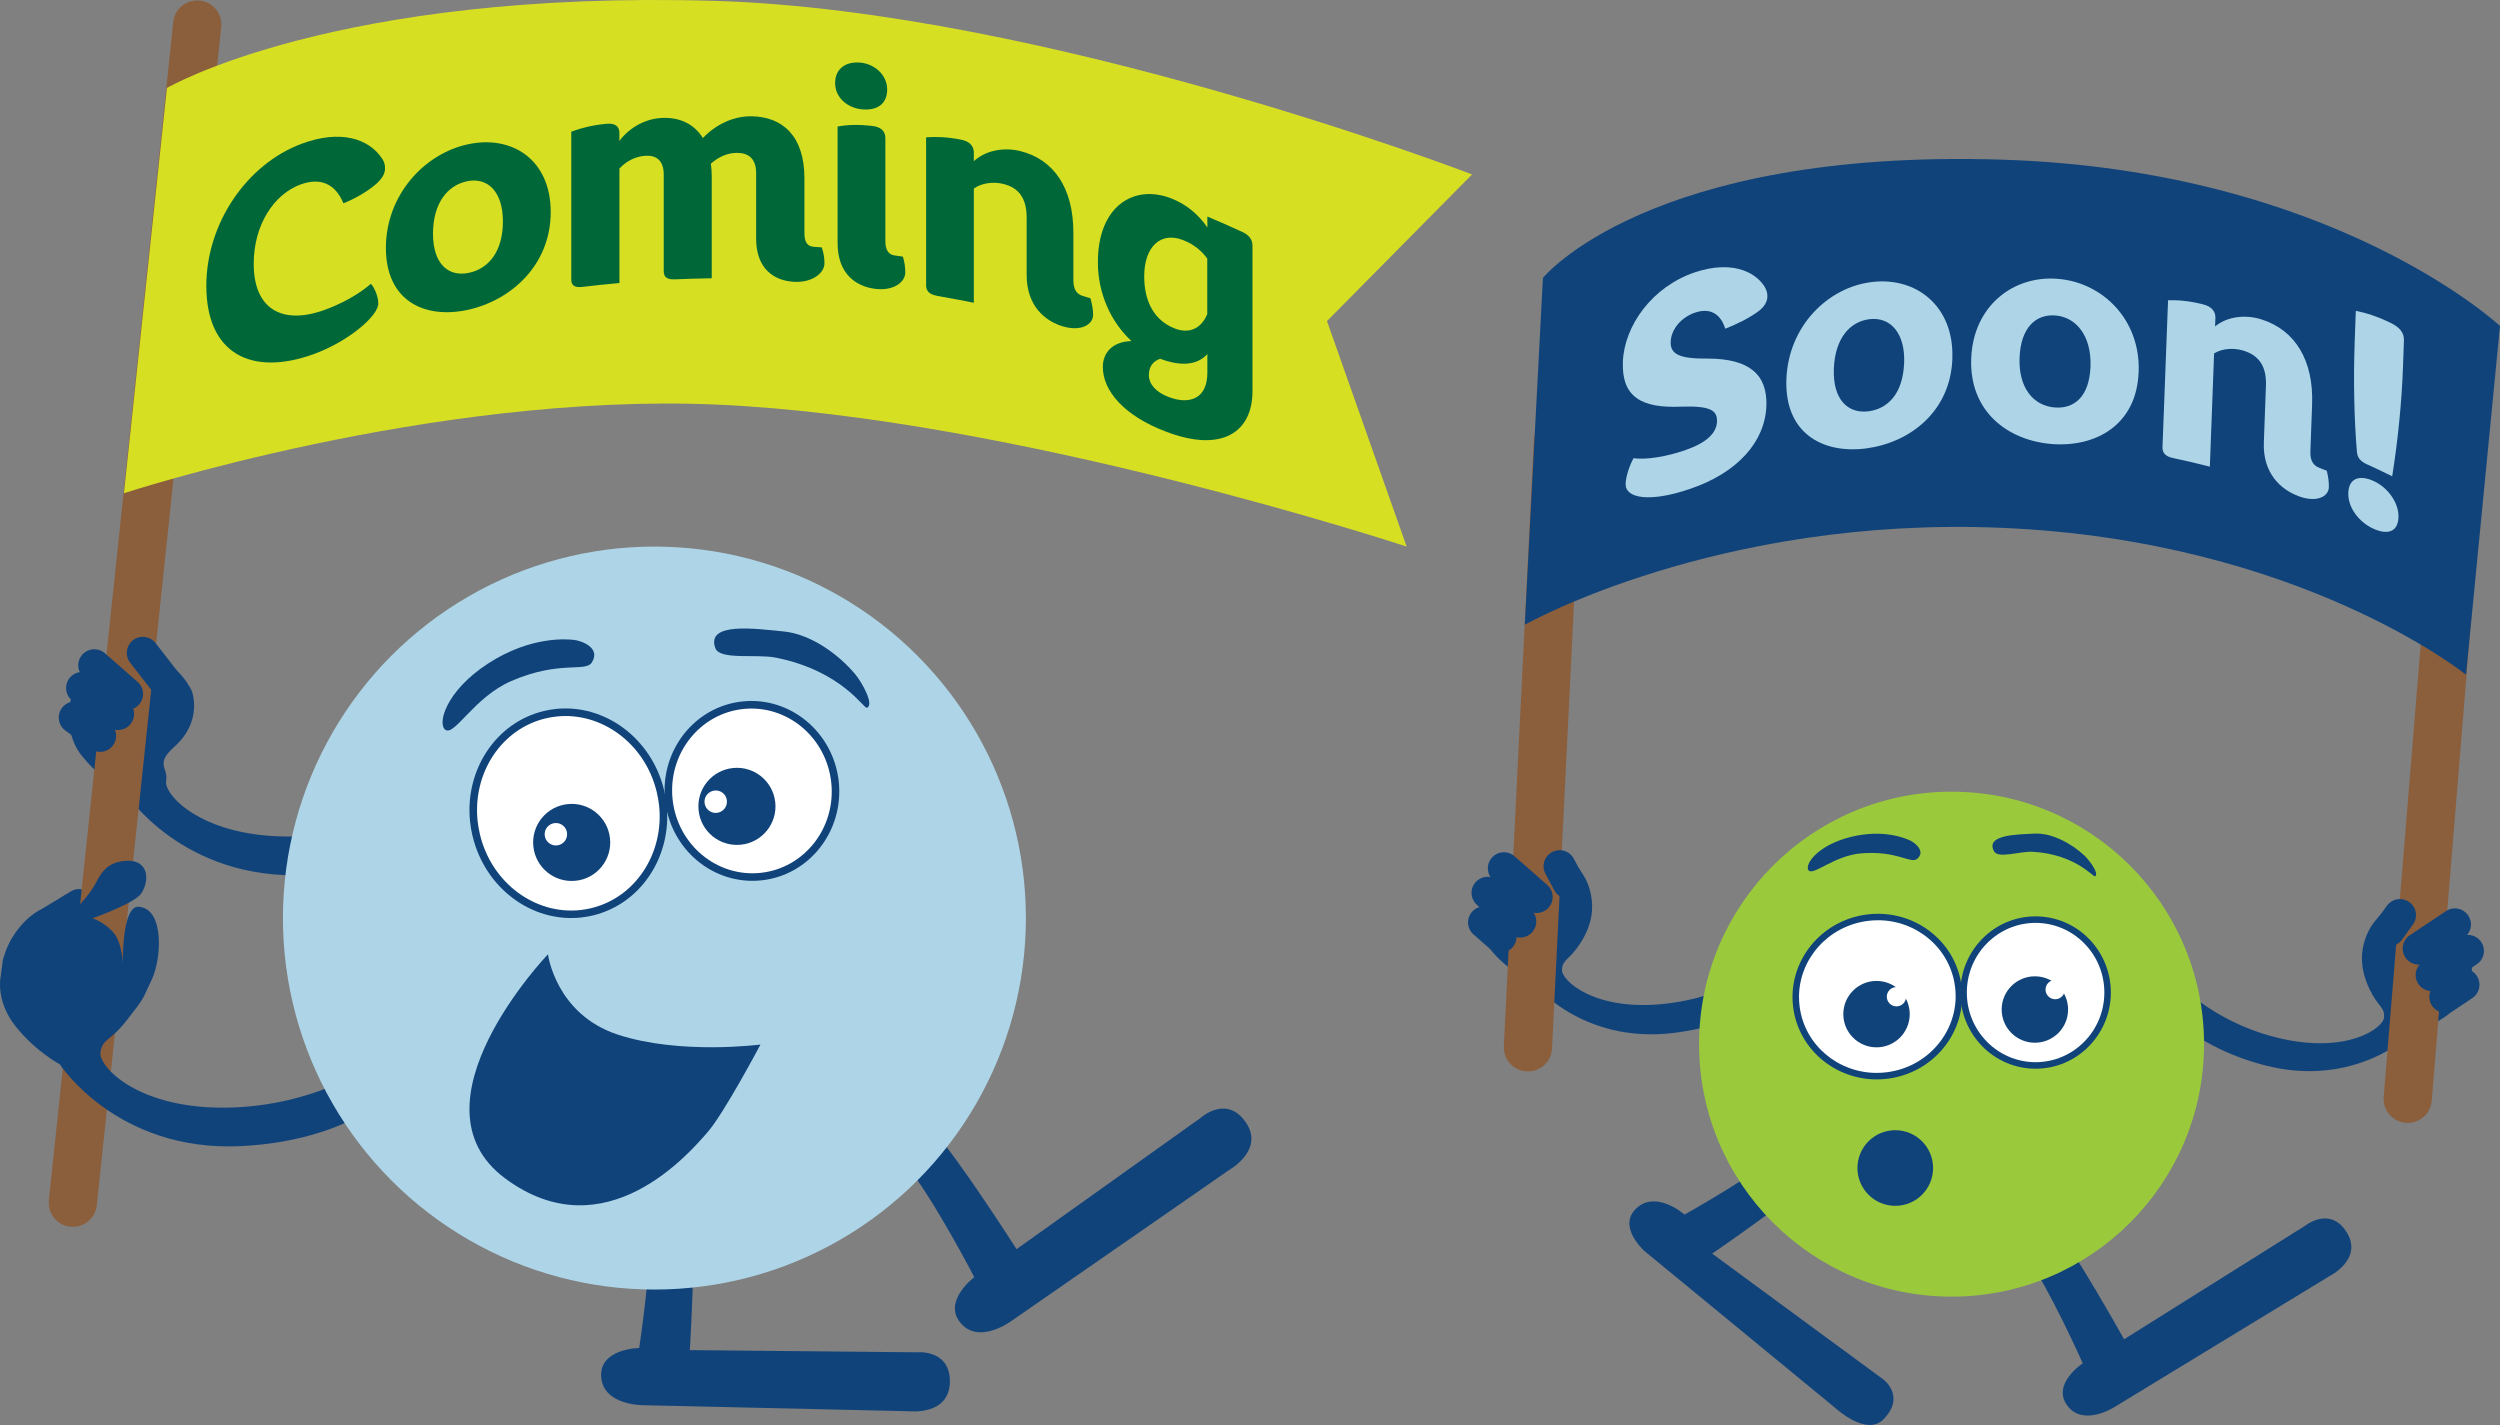<?xml version="1.0" encoding="UTF-8"?>
<svg id="Layer_1" xmlns="http://www.w3.org/2000/svg" version="1.1" xmlns:xlink="http://www.w3.org/1999/xlink" viewBox="0 0 525.4 299.48">
  <rect x="0" y="0" width="525.4" height="299.48" fill="#808080" stroke="none"/>
  <!-- Generator: Adobe Illustrator 29.0.1, SVG Export Plug-In . SVG Version: 2.1.0 Build 192)  -->
  <defs>
    <style>
      .st0 {
        fill: #fff;
      }

      .st1 {
        fill: #d7df23;
      }

      .st2 {
        fill: #8b5e3c;
      }

      .st3 {
        fill: #aed5e7;
      }

      .st4 {
        stroke: #8b5e3c;
        stroke-width: 10.13px;
      }

      .st4, .st5 {
        fill: none;
        stroke-linecap: round;
        stroke-miterlimit: 10;
      }

      .st6 {
        fill: #11437b;
      }

      .st7 {
        fill: #006838;
      }

      .st8 {
        fill: #9aca3c;
      }

      .st5 {
        stroke: #11437b;
        stroke-width: 6.75px;
      }
    </style>
  </defs>
  <line class="st5" x1="16.63" y1="190.22" x2="9.64" y2="194.46"/>
  <path class="st6" d="M454.72,203.51s8.04,10.64,23.78,14.55c14.63,3.63,22.44-2,22.54-4.28.1-2.28-1.2-2.03-3.05-5.88-2.21-4.61-1.78-8.17-.86-10.72s1.98-3.58,3.11-4.9c1.49-1.72,6.61.64,6.61.64,0,0,.57-11.98.5-13.92-.07-1.94.96-4.8,4.33-3.94,3.37.86,3.25,8.21,2.22,10.22-1.03,2.02-3.92,6.9-3.92,6.9,0,0,1.1-.08,2.87.18,1.77.26,2.71,1.43,2.71,1.43,0,0,2.08,2.06,3.08,4.26,1,2.2.94,4.6.94,4.6l-.23,2.74s-.02,3.93-4.09,7.23c-4.05,3.29-8.23,4.45-8.23,4.45,0,0-11.97,11.92-31.35,6.74-19.38-5.17-24.69-17.12-24.69-17.12l3.73-3.19Z"/>
  <path class="st2" d="M506.01,235.99c-.14,0-.28,0-.42-.02-2.79-.23-4.86-2.67-4.63-5.46l10.4-127.14c.23-2.79,2.67-4.87,5.46-4.63,2.79.23,4.86,2.67,4.63,5.46l-10.4,127.14c-.22,2.65-2.43,4.65-5.04,4.65Z"/>
  <line class="st5" x1="515.92" y1="194.28" x2="508.32" y2="199.35"/>
  <line class="st5" x1="518.65" y1="199.85" x2="511.05" y2="204.92"/>
  <line class="st5" x1="504.37" y1="192.32" x2="502.09" y2="195.49"/>
  <line class="st5" x1="517.71" y1="206.95" x2="513.92" y2="209.49"/>
  <path class="st6" d="M96.63,163.82s-13.15,11.31-34.24,11.96c-19.6.59-27.99-8.72-27.48-11.65.5-2.92-2.42-3.49,1.74-7.2,6.13-5.47,3.65-11.76,3.65-11.76,0,0-3.38-6.96-6.96-4.74-13.61,8.45-7.02-4.93-12.84-1.37-6.96,4.25-7.63,14.38-3.36,19.71,4.24,5.3,9.25,7.92,9.25,7.92,0,0,11.94,18.45,38.01,17.2,26.07-1.25,36.11-14.98,36.11-14.98l-3.87-5.08Z"/>
  <path class="st2" d="M15.31,257.83c-.18,0-.36,0-.54-.03-2.78-.29-4.8-2.79-4.5-5.57L36.42,4.62c.29-2.78,2.79-4.8,5.57-4.5,2.78.29,4.8,2.79,4.5,5.57l-26.15,247.61c-.27,2.6-2.47,4.53-5.03,4.53Z"/>
  <line class="st5" x1="19.82" y1="139.82" x2="26.69" y2="145.84"/>
  <line class="st5" x1="17.26" y1="144.59" x2="24.8" y2="150.05"/>
  <line class="st5" x1="15.72" y1="150.8" x2="21.03" y2="154.64"/>
  <line class="st5" x1="30.02" y1="137.21" x2="35.72" y2="144.53"/>
  <path class="st6" d="M375.53,199.63s-9.36,9.5-25.48,11.31c-14.97,1.69-21.99-4.92-21.78-7.19.2-2.27,1.45-1.85,3.79-5.43,2.8-4.28,2.83-7.86,2.25-10.51s-1.49-3.81-2.44-5.26c-1.25-1.9-6.64-.22-6.64-.22,0,0,1-11.95,1.32-13.87.33-1.91-.32-4.89-3.78-4.47-3.45.41-4.29,7.71-3.54,9.85.75,2.14,2.99,7.35,2.99,7.35,0,0-1.08-.22-2.87-.19-1.79.03-2.88,1.06-2.88,1.06,0,0-2.33,1.77-3.61,3.82-1.28,2.05-1.54,4.44-1.54,4.44l-.13,2.75s-.49,3.9,3.11,7.71c3.58,3.79,7.58,5.48,7.58,5.48,0,0,10.31,13.38,30.2,10.78,19.89-2.6,26.72-13.75,26.72-13.75l-3.28-3.65Z"/>
  <path class="st6" d="M383.41,233.5s-.41,1.43-7.38,7.4c-6.96,5.97-22.01,14.36-22.01,14.36,0,0-5.86-5.2-10.07-1.37-4.21,3.83,1.65,9.03,1.65,9.03l40.13,33s6.47,5.99,10.04,2.42c4.82-4.82.11-8.38.11-8.38l-36.05-26.5s18.03-12.37,22.66-17.08c4.63-4.71,5.46-7.02,5.46-7.02l-4.56-5.85Z"/>
  <path class="st6" d="M418.73,255.26s1.38.54,6.69,8.02c5.31,7.48,12.29,23.23,12.29,23.23,0,0-6.65,4.39-3.22,8.93,3.43,4.54,10.08.15,10.08.15l44.93-27.36s7.67-3.75,3.33-9.78c-3.46-4.78-8.34-.88-8.34-.88l-38.09,23.89s-10.67-19.08-14.94-24.13c-4.27-5.04-6.49-6.08-6.49-6.08l-6.25,4Z"/>
  <circle class="st8" cx="410.14" cy="219.44" r="53.06"/>
  <path class="st6" d="M402.88,180.52c-1.33,1.08-4.19-1.8-11.73-1.18-5.7.47-10.11,4.81-11.07,3.56-.88-1.14,1.78-5.22,8.79-6.99,7.02-1.77,11.71.33,12.57.73,1.07.49,3.33,2.35,1.44,3.88"/>
  <path class="st6" d="M419.06,178.91c.87,1.62,5.48-.05,8.13.1,9.05.52,12.73,5.41,13.12,5.16.92-.6-1.32-3.52-2.33-4.45-2.67-2.46-6.8-4.72-10.41-4.53-3.61.19-10.4.2-8.51,3.72"/>
  <path class="st0" d="M377.54,211.69c-1.21-9.15,5.42-17.58,14.81-18.82,9.39-1.24,17.98,5.17,19.19,14.32,1.21,9.15-5.42,17.57-14.81,18.82-9.39,1.24-17.98-5.17-19.19-14.32"/>
  <path class="st6" d="M377.54,211.69l.68-.09c-.09-.69-.14-1.38-.14-2.07,0-7.93,6.05-14.88,14.36-15.98.75-.1,1.5-.15,2.24-.15,8.11,0,15.13,5.85,16.18,13.88.09.7.14,1.39.14,2.07,0,7.93-6.05,14.88-14.36,15.98-.75.1-1.5.15-2.24.15-8.11,0-15.13-5.85-16.18-13.88l-.68.09-.68.09c1.16,8.74,8.77,15.07,17.54,15.07.8,0,1.6-.05,2.42-.16,8.98-1.19,15.54-8.7,15.55-17.34,0-.74-.05-1.49-.15-2.24-1.16-8.75-8.77-15.07-17.54-15.07-.8,0-1.6.05-2.42.16-8.98,1.19-15.54,8.7-15.55,17.34,0,.74.05,1.49.15,2.25l.68-.09Z"/>
  <path class="st0" d="M412.67,208.59c0-8.47,6.77-15.33,15.13-15.33s15.13,6.86,15.13,15.33-6.77,15.33-15.13,15.33-15.13-6.86-15.13-15.33"/>
  <path class="st6" d="M412.67,208.59h.68c0-8.09,6.48-14.63,14.45-14.64,7.97.01,14.45,6.55,14.45,14.64s-6.48,14.63-14.45,14.64c-7.97-.01-14.45-6.55-14.45-14.64h-1.37c.02,8.84,7.07,16.01,15.82,16.01s15.8-7.17,15.82-16.01c-.02-8.84-7.07-16.01-15.82-16.01s-15.8,7.17-15.82,16.01h.68Z"/>
  <path class="st6" d="M387.39,213.13c0-3.85,3.13-6.98,6.98-6.98s6.98,3.13,6.98,6.98-3.13,6.98-6.98,6.98-6.98-3.12-6.98-6.98"/>
  <path class="st0" d="M396.53,209.47c0-1.12.91-2.03,2.03-2.03s2.03.91,2.03,2.03-.91,2.03-2.03,2.03-2.03-.91-2.03-2.03"/>
  <path class="st6" d="M420.67,212.16c0-3.86,3.13-6.98,6.98-6.98s6.98,3.12,6.98,6.98-3.13,6.98-6.98,6.98-6.98-3.12-6.98-6.98"/>
  <path class="st0" d="M429.89,207.97c0-1.12.91-2.03,2.03-2.03s2.03.91,2.03,2.03-.91,2.03-2.03,2.03-2.03-.91-2.03-2.03"/>
  <path class="st6" d="M82.83,220.8s-13.15,11.31-34.24,11.96c-19.6.59-27.99-8.72-27.48-11.65.5-2.92,2.08-2.24,5.49-6.64,4.08-5.26,3.01-3.85,5.25-8.5,2.11-4.37,2.77-14.94-2.66-15.41-3.68-.32-3.38,12.19-3.38,12.19,0,0,0-4.32-1.86-6.62-1.87-2.3-4.5-3.14-4.5-3.14,0,0,8.84-3.13,10.24-5.23,1.82-2.73,1.54-7.03-2.99-6.86-4.52.17-5.67,3.04-6.76,5.02-1.42,2.58-4.26,5.27-4.26,5.27,0,0-6.37-3.94-12.63,5.09-1.79,2.58-2.47,5.59-2.47,5.59l-.47,3.55s-1.05,5,3.21,10.33c4.24,5.3,9.25,7.92,9.25,7.92,0,0,11.94,18.45,38.01,17.2,26.07-1.25,36.11-14.98,36.11-14.98l-3.87-5.08Z"/>
  <path class="st6" d="M135.26,244.51s.92,1.27,1.39,11c.46,9.72-2.32,27.78-2.32,27.78,0,0-8.45.11-7.98,6.13.46,6.02,8.91,5.9,8.91,5.9l55.79,1.27s9,1.04,8.56-6.83c-.35-6.25-6.94-5.56-6.94-5.56l-47.69-.46s1.39-23.15.46-30.09c-.92-6.94-2.32-9.14-2.32-9.14h-7.87Z"/>
  <path class="st6" d="M182.68,236.52s1.5.48,7.59,8.07c6.1,7.59,14.48,23.82,14.48,23.82,0,0-6.77,5.07-2.85,9.66,3.91,4.59,10.68-.47,10.68-.47l45.86-31.8s7.89-4.45,2.91-10.56c-3.96-4.85-8.88-.41-8.88-.41l-38.83,27.69s-12.5-19.53-17.33-24.6c-4.83-5.07-7.25-6.03-7.25-6.03l-6.36,4.63Z"/>
  <circle class="st3" cx="137.53" cy="192.94" r="78.07"/>
  <path class="st0" d="M100.1,175.57c-2.75-11.44,3.68-22.79,14.37-25.36,10.69-2.57,21.58,4.62,24.33,16.05,2.75,11.44-3.68,22.79-14.37,25.36-10.69,2.57-21.58-4.61-24.33-16.05"/>
  <path class="st6" d="M100.1,175.57l.77-.18c-.23-.96-.39-1.92-.5-2.87-1.05-10.01,4.94-19.3,14.28-21.54.78-.19,1.55-.32,2.33-.4,9.43-1,18.59,5.66,21.04,15.87.23.96.39,1.92.5,2.87,1.05,10.01-4.94,19.3-14.28,21.54-.78.19-1.56.32-2.33.4-9.43,1-18.59-5.66-21.04-15.87l-.77.18-.77.19c2.63,10.93,12.46,18.15,22.75,17.07.85-.09,1.69-.24,2.54-.44,10.18-2.46,16.62-12.52,15.48-23.25-.11-1.02-.28-2.05-.53-3.07-2.63-10.93-12.46-18.15-22.75-17.08-.85.09-1.69.24-2.54.44-10.19,2.46-16.62,12.52-15.49,23.25.11,1.02.28,2.05.53,3.08l.77-.19Z"/>
  <path class="st0" d="M140.56,168.06c-1.05-9.95,5.92-18.84,15.57-19.85,9.64-1.01,18.31,6.23,19.36,16.18,1.05,9.95-5.92,18.84-15.57,19.85-9.65,1.02-18.31-6.23-19.36-16.18"/>
  <path class="st6" d="M140.56,168.06l.79-.08c-.5-4.77.92-9.27,3.61-12.7,2.69-3.43,6.65-5.79,11.25-6.28,4.6-.48,8.96,1,12.31,3.8,3.35,2.8,5.67,6.91,6.18,11.67.5,4.77-.92,9.27-3.61,12.7-2.7,3.43-6.66,5.79-11.26,6.27-4.6.48-8.96-1-12.31-3.8-3.35-2.8-5.67-6.91-6.17-11.67l-.79.08-.79.08c1.11,10.37,10.13,17.94,20.23,16.89,10.1-1.06,17.35-10.35,16.28-20.72-1.11-10.36-10.13-17.94-20.23-16.89-10.1,1.06-17.35,10.35-16.28,20.72l.79-.08Z"/>
  <path class="st6" d="M112.09,177.89c-.47-4.45,2.76-8.44,7.21-8.9,4.45-.47,8.43,2.76,8.9,7.21.47,4.45-2.76,8.44-7.21,8.9-4.45.47-8.44-2.76-8.9-7.21"/>
  <path class="st0" d="M114.48,175.57c-.14-1.29.8-2.45,2.1-2.59,1.3-.14,2.46.8,2.59,2.1.14,1.29-.8,2.45-2.1,2.59-1.29.14-2.45-.8-2.59-2.1"/>
  <path class="st6" d="M146.82,170.31c-.47-4.45,2.76-8.44,7.21-8.9,4.45-.47,8.43,2.76,8.9,7.21.47,4.45-2.76,8.44-7.21,8.9-4.45.47-8.44-2.76-8.9-7.21"/>
  <path class="st0" d="M148.07,168.73c-.14-1.29.8-2.45,2.1-2.59,1.3-.14,2.46.8,2.59,2.1.14,1.29-.8,2.45-2.1,2.59-1.29.14-2.45-.8-2.59-2.1"/>
  <path class="st6" d="M124.39,139.21c-1.35,2.15-6.72-.52-16.97,3.93-7.75,3.37-11.86,11.54-13.8,10.25-1.77-1.17,0-8.15,8.98-13.96,8.97-5.81,16.54-5.1,17.93-4.96,1.74.17,5.78,1.69,3.86,4.74"/>
  <path class="st6" d="M150.33,136.21c.93,2.57,8.6,1.18,12.71,2,14.03,2.82,18.47,10.82,19.16,10.53,1.6-.67-1.12-5.44-2.46-7.04-3.52-4.21-9.38-8.46-15.09-9-5.71-.55-16.34-2.08-14.32,3.51"/>
  <path class="st6" d="M115.15,200.56s-30.08,31.46-8.98,47.1c21.09,15.63,39.02-5.7,42.52-9.7,3.5-4,11.13-18.44,11.13-18.44,0,0-16.89,2.21-29.97-2.08-13.08-4.29-14.69-16.89-14.69-16.89"/>
  <path class="st1" d="M26.04,103.66s64.47-21.17,124.36-18.64c62.7,2.65,145.22,29.85,145.22,29.85l-16.74-47.39,30.49-30.82S219.79,2.21,150.07.18C70.28-2.14,35.08,18.49,35.08,18.49l-9.03,85.17Z"/>
  <g>
    <path class="st7" d="M63.11,38.79c-5.53,2.06-9.79,8.44-9.79,16.66,0,9.31,5.75,12.89,14.67,9.76,3.55-1.25,7.3-3.26,9.96-5.57.8.88,1.55,2.71,1.55,4.15,0,2.62-6.32,8.01-13.64,10.66-13,4.67-22.49-.07-22.5-14.37,0-13.13,8.5-25.59,20.06-29.88,8.03-2.98,14.1-1.17,16.94,3.22.43.68.56,1.21.56,2.02,0,1-.56,2.03-1.79,3.15-1.79,1.6-4.57,3.21-6.96,4.13-1.72-4.17-4.91-5.47-9.05-3.93Z"/>
    <path class="st7" d="M115.74,44.55c0,11.1-8.25,18.55-17.42,20.57-9.17,1.98-17.22-1.92-17.22-13.02,0-11.09,8.05-19.8,17.22-21.77,9.17-2.02,17.42,3.13,17.42,14.22ZM105.69,46.54c0-6.36-3.28-9.38-7.61-8.43-4.08.89-7.08,4.65-7.08,11.01,0,6.36,3.25,9.15,7.58,8.21,4.08-.88,7.11-4.43,7.11-10.79Z"/>
    <path class="st7" d="M149.39,34.41c.13.87.19,1.74.19,2.68v21.39c-2.6.04-5.2.11-7.79.23-1.6.07-2.3-.51-2.3-1.7v-20.33c0-2.99-1.6-4.1-3.89-3.94-1.98.14-3.89,1.04-5.42,2.67v24.07c-2.61.23-5.22.51-7.83.82-1.59.19-2.29-.34-2.29-1.52v-31.11c2.1-.77,4.38-1.36,7.31-1.65,1.85-.19,2.8.48,2.8,1.91v1.68c2.29-3.01,5.61-4.64,8.86-4.82,3.64-.2,6.77,1.14,8.69,4.22,2.68-2.8,6.33-4.64,10.29-4.57,6.45.12,11.05,4.13,11.05,13.03,0,3.84,0,7.69,0,11.53,0,1.93.64,2.78,1.98,2.87.55.04,1.11.08,1.66.12.38,1.09.57,2.16.57,3.35,0,2-2.49,4.09-6.38,3.89-4.09-.22-7.98-2.61-7.98-9.09v-13.78c0-2.99-1.6-4.22-3.96-4.23-2.04-.01-3.9.81-5.56,2.27Z"/>
    <path class="st7" d="M175.51,17.45c0-3.05,2.29-4.61,5.41-4.28,2.86.31,5.53,2.53,5.53,5.64,0,3.12-2.22,4.5-5.4,4.16-2.86-.31-5.54-2.35-5.54-5.53ZM176.02,26.59c2.04-.38,4.4-.46,7.32-.12,1.78.21,2.73,1.08,2.73,2.52v21.7c0,1.87.7,2.83,1.97,3,.57.08,1.14.16,1.71.24.32,1.04.51,2.13.51,3.31,0,2.06-2.47,3.93-6.28,3.47-4.07-.49-7.95-3.13-7.95-9.62,0-8.17,0-16.33,0-24.5Z"/>
    <path class="st7" d="M196.91,62.16c-1.58-.27-2.28-1-2.28-2.19,0-10.37,0-20.74,0-31.11,2.09-.16,4.36-.08,7.26.47,1.83.35,2.77,1.3,2.77,2.73v1.81c2.39-2.2,6.16-3,9.72-2.13,7.12,1.75,11.2,7.81,11.2,17.15v9.98c0,1.93.68,2.94,1.98,3.33.54.16,1.07.32,1.61.49.31,1.15.56,2.29.56,3.48,0,2-2.46,3.52-6.19,2.47-3.97-1.13-7.78-4.38-7.78-10.86,0-4.01,0-8.02,0-12.03,0-3.99-1.56-6.33-5.07-7.13-2.01-.46-4.39-.16-6.03,1.01v24c-2.58-.52-5.17-1.01-7.76-1.45Z"/>
    <path class="st7" d="M253.73,45.5c2.46,1.04,4.91,2.12,7.35,3.24,1.49.68,2.14,1.68,2.14,2.86v30.68c-.01,8.46-6.35,12.97-18.18,8.43-8.75-3.3-13.28-8.54-13.27-13.61,0-2.92,1.98-5.31,6.02-5.42-4.29-3.98-7.07-9.94-7.06-16.61,0-11.72,7.53-16.44,15.41-13.38,3.15,1.21,5.8,3.43,7.6,6.12v-2.31ZM253.73,54.35c-1.32-1.8-3-3.07-5.06-3.88-4.71-1.87-8.2,1.33-8.2,7.62,0,5.49,2.26,9.33,6.44,10.95,2.79,1.08,5.43.25,6.81-3.03v-11.66ZM253.73,74.42c-2.22,2.43-5.71,2.55-9.91.98-1.58.53-2.37,1.74-2.37,3.43,0,1.87,1.46,3.58,4.14,4.6,4.55,1.74,8.15.23,8.15-5.08v-3.93Z"/>
  </g>
  <circle class="st6" cx="398.31" cy="245.47" r="7.95"/>
  <path class="st2" d="M321.11,225.17c-.08,0-.17,0-.25,0-2.79-.14-4.95-2.51-4.81-5.31l6.3-127.41c.14-2.79,2.51-4.95,5.31-4.81,2.79.14,4.95,2.51,4.81,5.31l-6.3,127.41c-.13,2.71-2.37,4.81-5.05,4.81Z"/>
  <path class="st4" d="M499.18,100.23"/>
  <path class="st4" d="M492.88,227.65"/>
  <line class="st5" x1="316.06" y1="182.48" x2="322.93" y2="188.5"/>
  <line class="st5" x1="312.63" y1="187.64" x2="319.49" y2="193.66"/>
  <line class="st5" x1="327.77" y1="182.05" x2="329.61" y2="185.49"/>
  <line class="st5" x1="311.9" y1="193.85" x2="315.34" y2="196.86"/>
  <path class="st6" d="M320.44,131.31s40.35-22.91,100.24-20.38c62.7,2.65,97.58,30.88,97.58,30.88l7.14-73.3s-35.01-32.79-104.72-34.96c-74.39-2.32-96.42,24.85-96.42,24.85l-3.81,72.9Z"/>
  <g>
    <path class="st3" d="M360.84,88.57c.09-2.37-1.48-3.3-7.47-3.11-8.43.37-12.55-2.04-12.31-9.36.27-7.64,6.17-15.89,15.23-18.9,7.3-2.41,12.34-.33,14.49,2.94.46.76.69,1.39.65,2.27-.04,1.01-.63,2.08-1.89,3.02-1.89,1.41-4.75,2.81-6.97,3.65-.98-3.21-3.24-4.41-6.28-3.4-2.98.99-5.09,3.52-5.18,6.17-.08,2.55,1.76,3.59,7.85,3.51,8.59.02,12.51,3.3,12.26,9.94-.26,7.53-6.09,14.11-16.12,17.47-8.37,2.86-13.56,1.98-13.46-1.09.05-1.58.83-3.85,1.65-5.37,2.91.34,7.02-.38,10.78-1.67,4.55-1.56,6.69-3.6,6.78-6.07Z"/>
    <path class="st3" d="M410.31,75.42c-.42,11.12-8.96,17.63-18.19,18.83-9.24,1.15-17.1-3.33-16.69-14.54.41-11.2,8.75-19.37,17.99-20.44,9.24-1.13,17.31,5.04,16.88,16.14ZM400.18,76.31c.24-6.38-2.93-9.76-7.3-9.23-4.11.5-7.24,4.03-7.48,10.42-.24,6.41,2.9,9.48,7.26,8.94,4.11-.51,7.27-3.75,7.51-10.14Z"/>
    <path class="st3" d="M449.45,78.21c-.41,11.03-8.9,15.81-18.22,15.11-9.32-.75-17.39-6.87-16.96-17.99.42-11.11,8.96-17.54,18.28-16.72,9.32.77,17.33,8.57,16.91,19.59ZM439.34,77.03c.24-6.33-2.93-10.36-7.34-10.73-4.15-.34-7.33,2.54-7.57,8.89-.24,6.36,2.94,10.08,7.35,10.44,4.15.34,7.32-2.26,7.56-8.6Z"/>
    <path class="st3" d="M456.68,96.26c-1.58-.33-2.25-1.09-2.21-2.27.39-10.3.78-20.6,1.17-30.89,2.1-.06,4.38.13,7.27.84,1.82.45,2.73,1.45,2.68,2.87-.02.6-.05,1.19-.07,1.79,2.48-2.04,6.29-2.59,9.82-1.45,7.07,2.27,10.91,8.66,10.57,17.86-.12,3.28-.24,6.56-.36,9.84-.07,1.91.57,2.96,1.86,3.46.53.21,1.06.42,1.59.63.27,1.17.47,2.31.43,3.48-.07,1.97-2.59,3.24-6.27,1.89-3.93-1.44-7.63-4.92-7.39-11.33.15-3.97.29-7.93.44-11.9.15-3.94-1.33-6.38-4.82-7.42-1.99-.59-4.4-.44-6.08.62-.3,7.93-.59,15.86-.89,23.79-2.57-.66-5.15-1.26-7.74-1.81Z"/>
    <path class="st3" d="M493.52,103.57c.11-3.07,2.36-3.86,5.41-2.44,2.76,1.28,5.24,4.41,5.13,7.6-.11,3.13-2.37,3.73-5.36,2.34-2.76-1.28-5.29-4.24-5.18-7.49ZM494.84,72.39c.09-2.35.17-4.71.26-7.06,2.01.39,4.43,1.11,7.46,2.6,1.84.91,2.7,2.1,2.65,3.57-.07,1.9-.14,3.8-.2,5.7-.26,7.35-1.1,15.66-2.27,22.89-1.76-.87-3.54-1.71-5.32-2.52-1.5-.68-2.03-1.53-2.1-2.75-.56-6.49-.74-15.05-.47-22.42Z"/>
  </g>
</svg>
